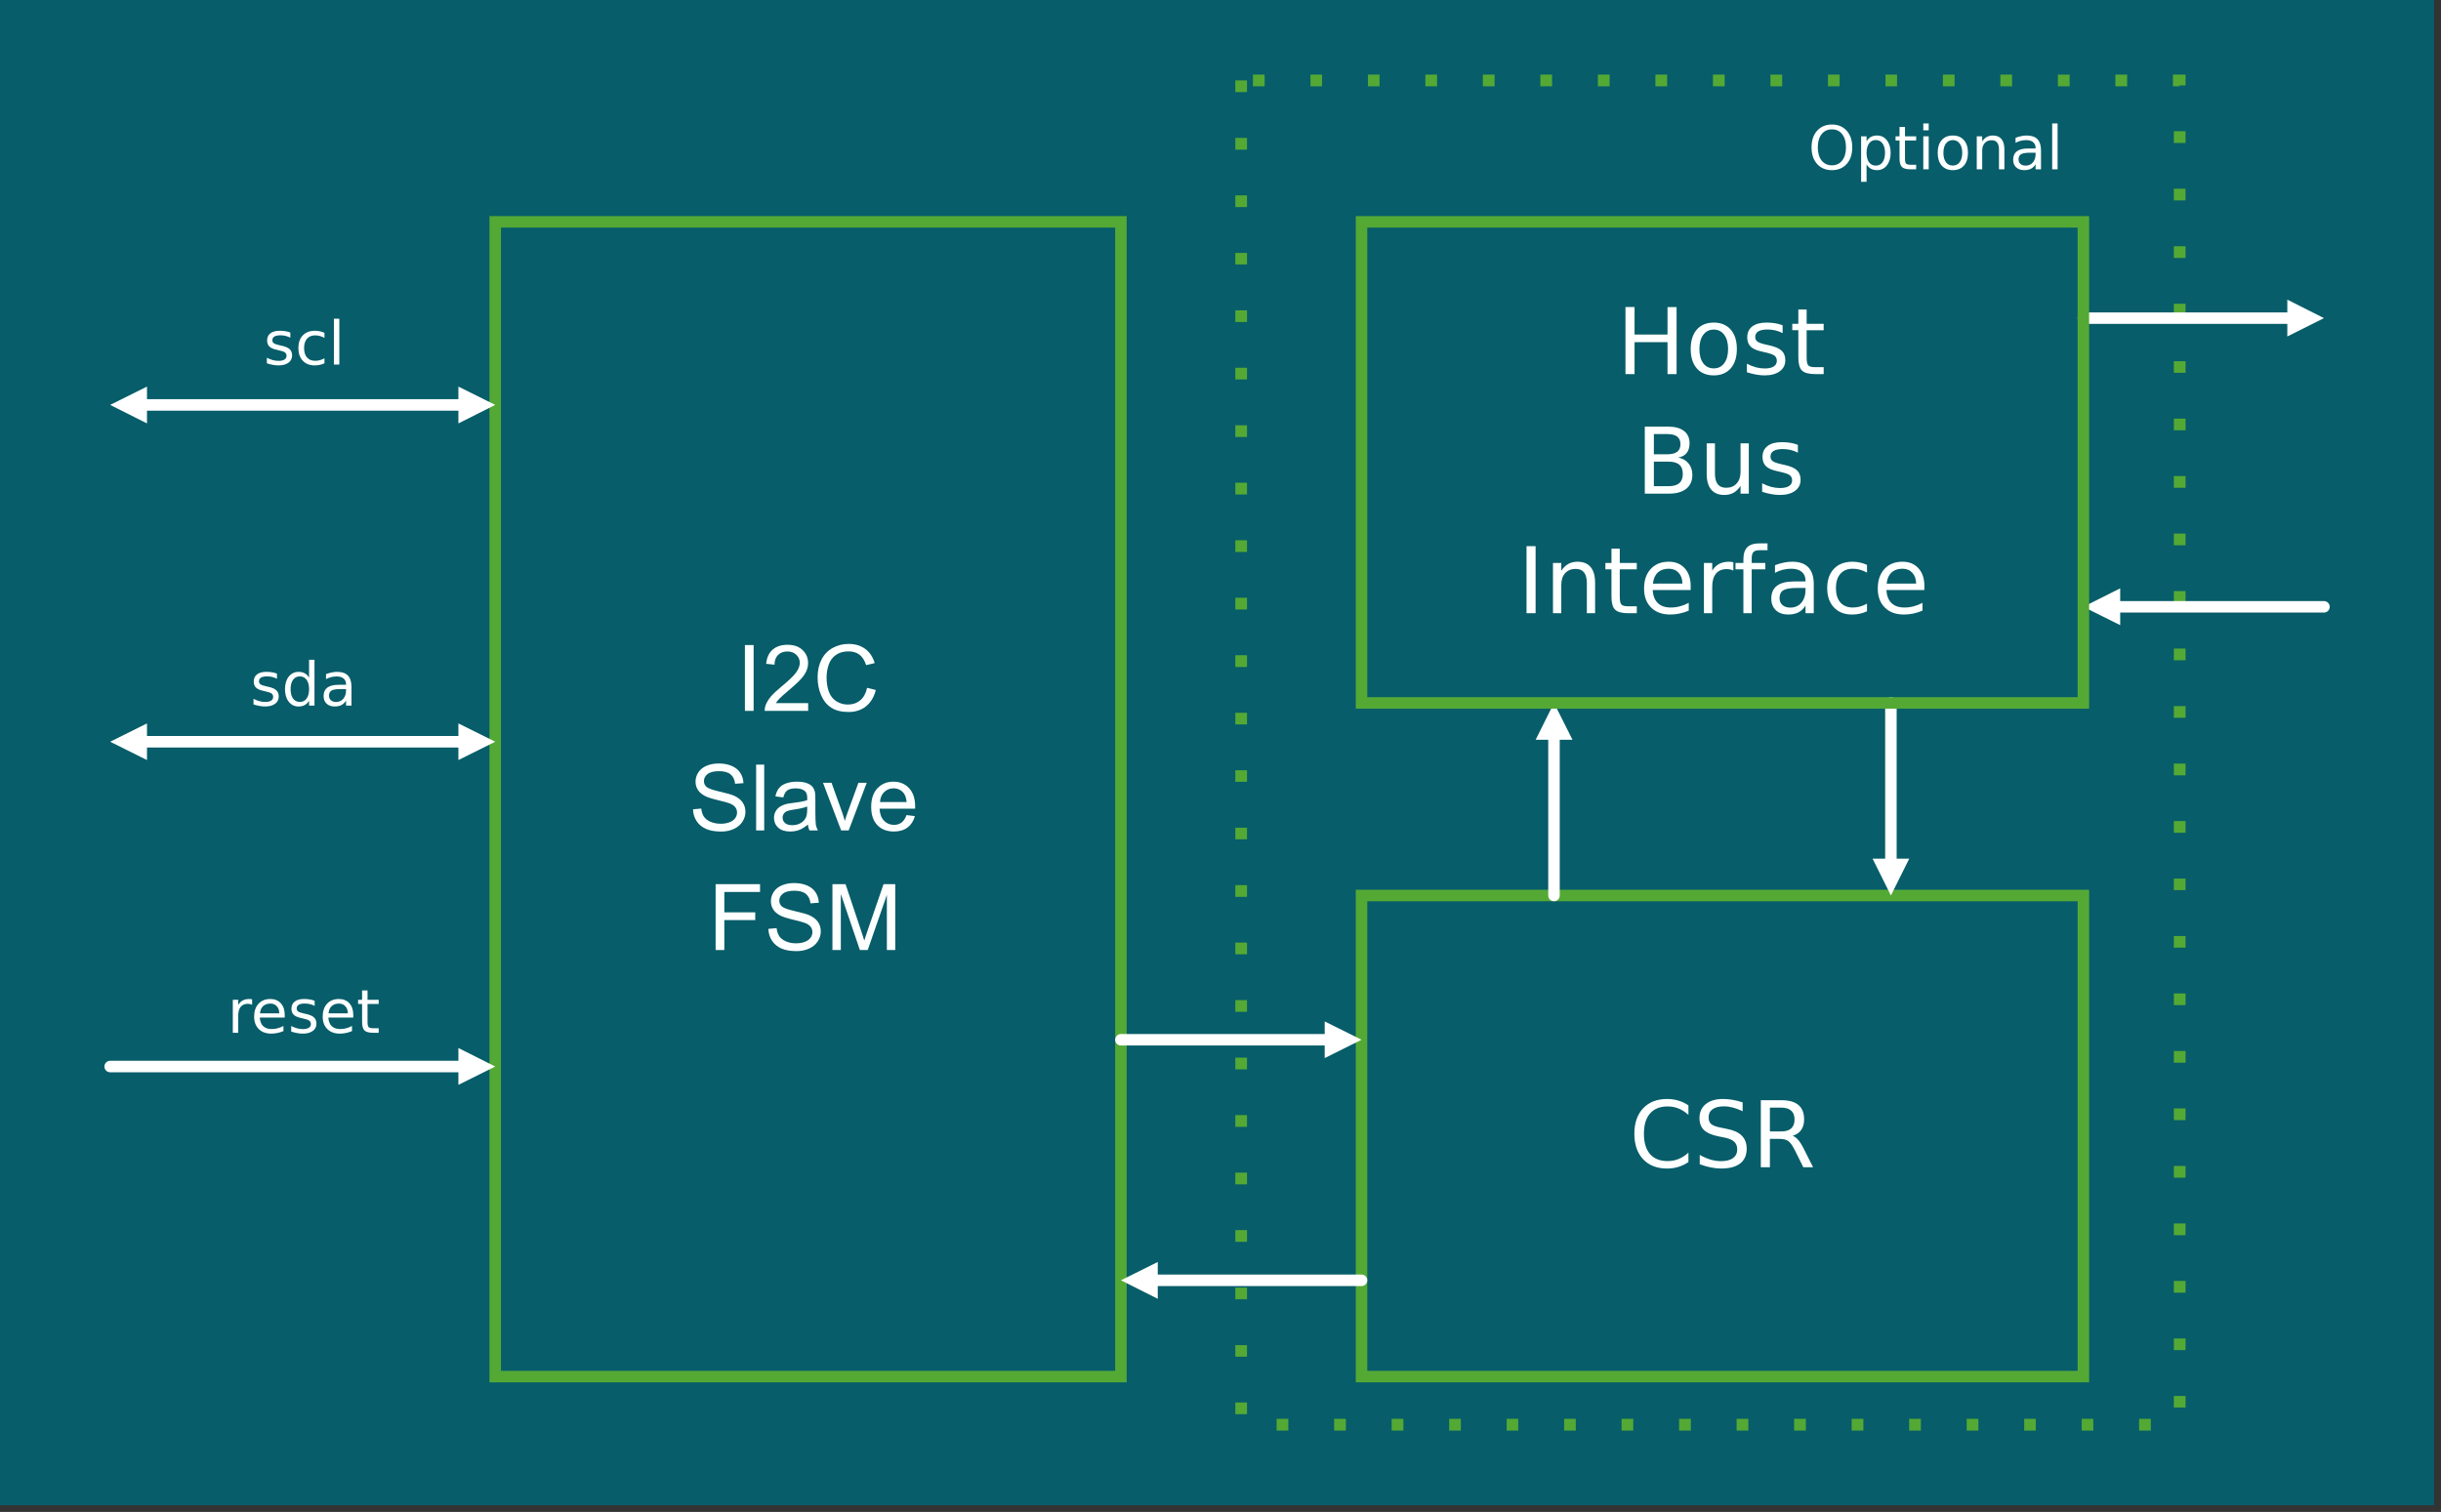 <?xml version="1.0" encoding="UTF-8" standalone="no"?> <svg xmlns:inkscape="http://www.inkscape.org/namespaces/inkscape" xmlns:sodipodi="http://sodipodi.sourceforge.net/DTD/sodipodi-0.dtd" xmlns="http://www.w3.org/2000/svg" xmlns:svg="http://www.w3.org/2000/svg" version="1.0" width="233.48mm" height="144.66mm" id="svg121" sodipodi:docname="I2C Slave.emf"><rect width="100%" height="100%" fill="#333333" stroke="none"/><defs id="defs3"><pattern id="EMFhbasepattern" patternUnits="userSpaceOnUse" width="6" height="6" x="0" y="0"></pattern></defs><path style="fill:#075d69;fill-rule:evenodd;fill-opacity:1;stroke:none;" d=" M 0,0 L 0,544.305 L 879.957,544.305 L 879.957,0 L 0,0 z " id="path5"></path><path style="fill:#54a935;fill-rule:nonzero;fill-opacity:1;stroke:#54a935;stroke-width:0.065px;stroke-linecap:butt;stroke-linejoin:round;stroke-miterlimit:4;stroke-dasharray:none;stroke-opacity:1;" d=" M 450.762,29.102 L 450.762,33.26 L 446.604,33.26 L 446.604,29.102 L 450.762,29.102 z M 450.762,49.89 L 450.762,54.047 L 446.604,54.047 L 446.604,49.89 L 450.762,49.89 z M 450.762,70.677 L 450.762,74.835 L 446.604,74.835 L 446.604,70.677 L 450.762,70.677 z M 450.762,91.465 L 450.762,95.622 L 446.604,95.622 L 446.604,91.465 L 450.762,91.465 z M 450.762,112.252 L 450.762,116.409 L 446.604,116.409 L 446.604,112.252 L 450.762,112.252 z M 450.762,133.039 L 450.762,137.197 L 446.604,137.197 L 446.604,133.039 L 450.762,133.039 z M 450.762,153.827 L 450.762,157.984 L 446.604,157.984 L 446.604,153.827 L 450.762,153.827 z M 450.762,174.614 L 450.762,178.772 L 446.604,178.772 L 446.604,174.614 L 450.762,174.614 z M 450.762,195.402 L 450.762,199.559 L 446.604,199.559 L 446.604,195.402 L 450.762,195.402 z M 450.762,216.189 L 450.762,220.346 L 446.604,220.346 L 446.604,216.189 L 450.762,216.189 z M 450.762,236.976 L 450.762,241.134 L 446.604,241.134 L 446.604,236.976 L 450.762,236.976 z M 450.762,257.764 L 450.762,261.921 L 446.604,261.921 L 446.604,257.764 L 450.762,257.764 z M 450.762,278.551 L 450.762,282.709 L 446.604,282.709 L 446.604,278.551 L 450.762,278.551 z M 450.762,299.339 L 450.762,303.496 L 446.604,303.496 L 446.604,299.339 L 450.762,299.339 z M 450.762,320.126 L 450.762,324.283 L 446.604,324.283 L 446.604,320.126 L 450.762,320.126 z M 450.762,340.913 L 450.762,345.071 L 446.604,345.071 L 446.604,340.913 L 450.762,340.913 z M 450.762,361.701 L 450.762,365.858 L 446.604,365.858 L 446.604,361.701 L 450.762,361.701 z M 450.762,382.488 L 450.762,386.646 L 446.604,386.646 L 446.604,382.488 L 450.762,382.488 z M 450.762,403.276 L 450.762,407.433 L 446.604,407.433 L 446.604,403.276 L 450.762,403.276 z M 450.762,424.063 L 450.762,428.22 L 446.604,428.22 L 446.604,424.063 L 450.762,424.063 z M 450.762,444.85 L 450.762,449.008 L 446.604,449.008 L 446.604,444.85 L 450.762,444.85 z M 450.762,465.638 L 450.762,469.795 L 446.604,469.795 L 446.604,465.638 L 450.762,465.638 z M 450.762,486.425 L 450.762,490.583 L 446.604,490.583 L 446.604,486.425 L 450.762,486.425 z M 450.762,507.213 L 450.762,511.37 L 446.604,511.37 L 446.604,507.213 L 450.762,507.213 z M 461.545,513.124 L 465.703,513.124 L 465.703,517.282 L 461.545,517.282 L 461.545,513.124 z M 482.333,513.124 L 486.49,513.124 L 486.49,517.282 L 482.333,517.282 L 482.333,513.124 z M 503.12,513.124 L 507.278,513.124 L 507.278,517.282 L 503.12,517.282 L 503.12,513.124 z M 523.907,513.124 L 528.065,513.124 L 528.065,517.282 L 523.907,517.282 L 523.907,513.124 z M 544.695,513.124 L 548.852,513.124 L 548.852,517.282 L 544.695,517.282 L 544.695,513.124 z M 565.482,513.124 L 569.64,513.124 L 569.64,517.282 L 565.482,517.282 L 565.482,513.124 z M 586.27,513.124 L 590.427,513.124 L 590.427,517.282 L 586.27,517.282 L 586.27,513.124 z M 607.057,513.124 L 611.215,513.124 L 611.215,517.282 L 607.057,517.282 L 607.057,513.124 z M 627.844,513.124 L 632.002,513.124 L 632.002,517.282 L 627.844,517.282 L 627.844,513.124 z M 648.632,513.124 L 652.789,513.124 L 652.789,517.282 L 648.632,517.282 L 648.632,513.124 z M 669.419,513.124 L 673.577,513.124 L 673.577,517.282 L 669.419,517.282 L 669.419,513.124 z M 690.207,513.124 L 694.364,513.124 L 694.364,517.282 L 690.207,517.282 L 690.207,513.124 z M 710.994,513.124 L 715.152,513.124 L 715.152,517.282 L 710.994,517.282 L 710.994,513.124 z M 731.782,513.124 L 735.939,513.124 L 735.939,517.282 L 731.782,517.282 L 731.782,513.124 z M 752.569,513.124 L 756.726,513.124 L 756.726,517.282 L 752.569,517.282 L 752.569,513.124 z M 773.356,513.124 L 777.514,513.124 L 777.514,517.282 L 773.356,517.282 L 773.356,513.124 z M 785.894,508.967 L 785.894,504.809 L 790.051,504.809 L 790.051,508.967 L 785.894,508.967 z M 785.894,488.179 L 785.894,484.022 L 790.051,484.022 L 790.051,488.179 L 785.894,488.179 z M 785.894,467.392 L 785.894,463.234 L 790.051,463.234 L 790.051,467.392 L 785.894,467.392 z M 785.894,446.604 L 785.894,442.447 L 790.051,442.447 L 790.051,446.604 L 785.894,446.604 z M 785.894,425.817 L 785.894,421.659 L 790.051,421.659 L 790.051,425.817 L 785.894,425.817 z M 785.894,405.03 L 785.894,400.872 L 790.051,400.872 L 790.051,405.03 L 785.894,405.03 z M 785.894,384.242 L 785.894,380.085 L 790.051,380.085 L 790.051,384.242 L 785.894,384.242 z M 785.894,363.455 L 785.894,359.297 L 790.051,359.297 L 790.051,363.455 L 785.894,363.455 z M 785.894,342.667 L 785.894,338.51 L 790.051,338.51 L 790.051,342.667 L 785.894,342.667 z M 785.894,321.88 L 785.894,317.722 L 790.051,317.722 L 790.051,321.88 L 785.894,321.88 z M 785.894,301.093 L 785.894,296.935 L 790.051,296.935 L 790.051,301.093 L 785.894,301.093 z M 785.894,280.305 L 785.894,276.148 L 790.051,276.148 L 790.051,280.305 L 785.894,280.305 z M 785.894,259.518 L 785.894,255.36 L 790.051,255.36 L 790.051,259.518 L 785.894,259.518 z M 785.894,238.73 L 785.894,234.573 L 790.051,234.573 L 790.051,238.73 L 785.894,238.73 z M 785.894,217.943 L 785.894,213.785 L 790.051,213.785 L 790.051,217.943 L 785.894,217.943 z M 785.894,197.156 L 785.894,192.998 L 790.051,192.998 L 790.051,197.156 L 785.894,197.156 z M 785.894,176.368 L 785.894,172.211 L 790.051,172.211 L 790.051,176.368 L 785.894,176.368 z M 785.894,155.581 L 785.894,151.423 L 790.051,151.423 L 790.051,155.581 L 785.894,155.581 z M 785.894,134.793 L 785.894,130.636 L 790.051,130.636 L 790.051,134.793 L 785.894,134.793 z M 785.894,114.006 L 785.894,109.848 L 790.051,109.848 L 790.051,114.006 L 785.894,114.006 z M 785.894,93.219 L 785.894,89.061 L 790.051,89.061 L 790.051,93.219 L 785.894,93.219 z M 785.894,72.431 L 785.894,68.274 L 790.051,68.274 L 790.051,72.431 L 785.894,72.431 z M 785.894,51.644 L 785.894,47.486 L 790.051,47.486 L 790.051,51.644 L 785.894,51.644 z M 785.894,30.856 L 785.894,29.102 L 787.972,31.181 L 785.569,31.181 L 785.569,27.024 L 790.051,27.024 L 790.051,30.856 L 785.894,30.856 z M 768.939,31.181 L 764.782,31.181 L 764.782,27.024 L 768.939,27.024 L 768.939,31.181 z M 748.152,31.181 L 743.994,31.181 L 743.994,27.024 L 748.152,27.024 L 748.152,31.181 z M 727.364,31.181 L 723.207,31.181 L 723.207,27.024 L 727.364,27.024 L 727.364,31.181 z M 706.577,31.181 L 702.419,31.181 L 702.419,27.024 L 706.577,27.024 L 706.577,31.181 z M 685.789,31.181 L 681.632,31.181 L 681.632,27.024 L 685.789,27.024 L 685.789,31.181 z M 665.002,31.181 L 660.844,31.181 L 660.844,27.024 L 665.002,27.024 L 665.002,31.181 z M 644.215,31.181 L 640.057,31.181 L 640.057,27.024 L 644.215,27.024 L 644.215,31.181 z M 623.427,31.181 L 619.27,31.181 L 619.27,27.024 L 623.427,27.024 L 623.427,31.181 z M 602.64,31.181 L 598.482,31.181 L 598.482,27.024 L 602.64,27.024 L 602.64,31.181 z M 581.852,31.181 L 577.695,31.181 L 577.695,27.024 L 581.852,27.024 L 581.852,31.181 z M 561.065,31.181 L 556.907,31.181 L 556.907,27.024 L 561.065,27.024 L 561.065,31.181 z M 540.278,31.181 L 536.12,31.181 L 536.12,27.024 L 540.278,27.024 L 540.278,31.181 z M 519.49,31.181 L 515.333,31.181 L 515.333,27.024 L 519.49,27.024 L 519.49,31.181 z M 498.703,31.181 L 494.545,31.181 L 494.545,27.024 L 498.703,27.024 L 498.703,31.181 z M 477.915,31.181 L 473.758,31.181 L 473.758,27.024 L 477.915,27.024 L 477.915,31.181 z M 457.128,31.181 L 452.97,31.181 L 452.97,27.024 L 457.128,27.024 L 457.128,31.181 z " id="path7"></path><path style="fill:none;stroke:#54a935;stroke-width:4.157px;stroke-linecap:square;stroke-linejoin:miter;stroke-miterlimit:2;stroke-dasharray:none;stroke-opacity:1;" d=" M 179.031,497.793 L 405.224,497.793 L 405.224,80.226 L 179.031,80.226 L 179.031,497.793 z " id="path9"></path><g aria-label="I2C" transform="translate(266.187,257.061)" id="text15" style="font-size:33.25px;line-height:125%;font-family:Arial;letter-spacing:0px;word-spacing:0px"><path d="M 3.101,0 V -23.801 H 6.251 V 0 Z" style="fill:#feffff" id="path125"></path><path d="M 25.977,-2.809 V 0 H 10.245 q -0.032,-1.055 0.341,-2.029 0.601,-1.607 1.916,-3.166 1.331,-1.559 3.832,-3.604 3.88,-3.182 5.244,-5.033 1.364,-1.867 1.364,-3.523 0,-1.737 -1.25,-2.922 -1.234,-1.201 -3.231,-1.201 -2.111,0 -3.377,1.266 -1.266,1.266 -1.283,3.507 l -3.004,-0.308 q 0.308,-3.361 2.322,-5.114 2.013,-1.77 5.406,-1.77 3.426,0 5.423,1.9 1.997,1.9 1.997,4.708 0,1.429 -0.584,2.809 -0.584,1.38 -1.948,2.906 -1.348,1.526 -4.497,4.189 -2.63,2.208 -3.377,3.004 -0.747,0.779 -1.234,1.575 z" style="fill:#feffff" id="path127"></path><path d="m 47.277,-8.345 3.15,0.796 q -0.99,3.88 -3.572,5.926 -2.565,2.029 -6.283,2.029 -3.848,0 -6.267,-1.559 -2.403,-1.575 -3.669,-4.546 -1.25,-2.971 -1.25,-6.38 0,-3.718 1.412,-6.478 1.429,-2.776 4.043,-4.205 2.63,-1.445 5.78,-1.445 3.572,0 6.007,1.818 2.435,1.818 3.393,5.114 l -3.101,0.731 q -0.828,-2.598 -2.403,-3.783 -1.575,-1.185 -3.961,-1.185 -2.744,0 -4.595,1.315 -1.835,1.315 -2.581,3.539 -0.747,2.208 -0.747,4.562 0,3.036 0.877,5.309 0.893,2.257 2.76,3.377 1.867,1.12 4.043,1.12 2.646,0 4.481,-1.526 1.835,-1.526 2.484,-4.53 z" style="fill:#feffff" id="path129"></path></g><g aria-label="Slave" transform="translate(249.042,300.299)" id="text21" style="font-size:33.25px;line-height:125%;font-family:Arial;letter-spacing:0px;word-spacing:0px"><path d="m 1.494,-7.647 2.971,-0.26 q 0.211,1.786 0.974,2.939 0.779,1.136 2.403,1.851 1.624,0.698 3.653,0.698 1.802,0 3.182,-0.536 1.38,-0.536 2.046,-1.461 0.682,-0.942 0.682,-2.046 0,-1.12 -0.649,-1.948 -0.649,-0.844 -2.143,-1.412 -0.958,-0.373 -4.237,-1.153 -3.28,-0.796 -4.595,-1.494 -1.705,-0.893 -2.549,-2.208 -0.828,-1.331 -0.828,-2.971 0,-1.802 1.023,-3.361 1.023,-1.575 2.987,-2.387 1.964,-0.812 4.367,-0.812 2.646,0 4.66,0.86 2.029,0.844 3.117,2.5 1.088,1.656 1.169,3.75 l -3.02,0.227 q -0.244,-2.257 -1.656,-3.409 -1.396,-1.153 -4.14,-1.153 -2.857,0 -4.172,1.055 -1.299,1.039 -1.299,2.516 0,1.283 0.925,2.111 0.909,0.828 4.741,1.705 3.848,0.86 5.276,1.51 2.078,0.958 3.068,2.435 0.99,1.461 0.99,3.377 0,1.9 -1.088,3.588 -1.088,1.672 -3.133,2.614 -2.029,0.925 -4.578,0.925 -3.231,0 -5.423,-0.942 Q 4.043,-1.477 2.792,-3.361 1.559,-5.26 1.494,-7.647 Z" style="fill:#feffff" id="path132"></path><path d="m 24.304,0 v -23.801 h 2.922 V 0 Z" style="fill:#feffff" id="path134"></path><path d="m 43.007,-2.127 q -1.624,1.38 -3.133,1.948 -1.494,0.568 -3.215,0.568 -2.841,0 -4.367,-1.38 -1.526,-1.396 -1.526,-3.556 0,-1.266 0.568,-2.305 0.584,-1.055 1.51,-1.688 0.942,-0.633 2.111,-0.958 0.86,-0.227 2.598,-0.438 3.539,-0.422 5.212,-1.007 0.016,-0.601 0.016,-0.763 0,-1.786 -0.828,-2.516 -1.12,-0.99 -3.328,-0.99 -2.062,0 -3.052,0.731 -0.974,0.714 -1.445,2.549 l -2.857,-0.39 q 0.39,-1.835 1.283,-2.955 0.893,-1.136 2.581,-1.737 1.688,-0.617 3.913,-0.617 2.208,0 3.588,0.52 1.38,0.52 2.029,1.315 0.649,0.779 0.909,1.981 0.146,0.747 0.146,2.695 v 3.896 q 0,4.075 0.179,5.163 Q 46.092,-0.99 46.644,0 h -3.052 q -0.455,-0.909 -0.584,-2.127 z m -0.244,-6.527 q -1.591,0.649 -4.773,1.104 -1.802,0.26 -2.549,0.584 -0.747,0.325 -1.153,0.958 -0.406,0.617 -0.406,1.38 0,1.169 0.877,1.948 0.893,0.779 2.598,0.779 1.688,0 3.004,-0.731 1.315,-0.747 1.932,-2.029 0.471,-0.99 0.471,-2.922 z" style="fill:#feffff" id="path136"></path><path d="M 55.038,0 48.479,-17.242 h 3.085 l 3.702,10.326 q 0.601,1.672 1.104,3.474 0.39,-1.364 1.088,-3.28 l 3.832,-10.521 h 3.004 L 57.765,0 Z" style="fill:#feffff" id="path138"></path><path d="m 78.677,-5.552 3.02,0.373 q -0.714,2.646 -2.646,4.108 -1.932,1.461 -4.936,1.461 -3.783,0 -6.007,-2.322 -2.208,-2.338 -2.208,-6.543 0,-4.351 2.24,-6.754 2.24,-2.403 5.812,-2.403 3.458,0 5.65,2.354 2.192,2.354 2.192,6.624 0,0.26 -0.016,0.779 H 68.919 q 0.162,2.841 1.607,4.351 1.445,1.51 3.604,1.51 1.607,0 2.744,-0.844 1.136,-0.844 1.802,-2.695 z m -9.595,-4.724 h 9.628 q -0.195,-2.176 -1.104,-3.263 -1.396,-1.688 -3.62,-1.688 -2.013,0 -3.393,1.348 -1.364,1.348 -1.51,3.604 z" style="fill:#feffff" id="path140"></path></g><g aria-label="FSM" transform="translate(255.977,343.536)" id="text27" style="font-size:33.25px;line-height:125%;font-family:Arial;letter-spacing:0px;word-spacing:0px"><path d="M 2.728,0 V -23.801 H 18.784 v 2.809 H 5.877 v 7.371 H 17.047 v 2.809 H 5.877 V 0 Z" style="fill:#feffff" id="path143"></path><path d="m 21.804,-7.647 2.971,-0.26 q 0.211,1.786 0.974,2.939 0.779,1.136 2.403,1.851 1.624,0.698 3.653,0.698 1.802,0 3.182,-0.536 1.38,-0.536 2.046,-1.461 0.682,-0.942 0.682,-2.046 0,-1.12 -0.649,-1.948 -0.649,-0.844 -2.143,-1.412 -0.958,-0.373 -4.237,-1.153 -3.28,-0.796 -4.595,-1.494 -1.705,-0.893 -2.549,-2.208 -0.828,-1.331 -0.828,-2.971 0,-1.802 1.023,-3.361 1.023,-1.575 2.987,-2.387 1.964,-0.812 4.367,-0.812 2.646,0 4.66,0.86 2.029,0.844 3.117,2.5 1.088,1.656 1.169,3.75 l -3.02,0.227 q -0.244,-2.257 -1.656,-3.409 -1.396,-1.153 -4.14,-1.153 -2.857,0 -4.172,1.055 -1.299,1.039 -1.299,2.516 0,1.283 0.925,2.111 0.909,0.828 4.741,1.705 3.848,0.86 5.276,1.51 2.078,0.958 3.068,2.435 0.99,1.461 0.99,3.377 0,1.9 -1.088,3.588 -1.088,1.672 -3.133,2.614 -2.029,0.925 -4.578,0.925 -3.231,0 -5.423,-0.942 -2.176,-0.942 -3.426,-2.825 -1.234,-1.9 -1.299,-4.286 z" style="fill:#feffff" id="path145"></path><path d="m 44.956,0 v -23.801 h 4.741 l 5.634,16.852 q 0.779,2.354 1.136,3.523 0.406,-1.299 1.266,-3.815 l 5.699,-16.56 h 4.237 V 0 h -3.036 V -19.921 L 57.717,0 H 54.875 L 47.992,-20.262 V 0 Z" style="fill:#feffff" id="path147"></path></g><path style="fill:none;stroke:#ffffff;stroke-width:4.157px;stroke-linecap:round;stroke-linejoin:round;stroke-miterlimit:4;stroke-dasharray:none;stroke-opacity:1;" d=" M 51.514,268.222 L 167.404,268.222 " id="path29"></path><path style="fill:#ffffff;fill-rule:evenodd;fill-opacity:1;stroke:none;" d=" M 53.138,274.848 L 39.821,268.222 L 53.138,261.596 L 53.138,274.848 z " id="path31"></path><path style="fill:#ffffff;fill-rule:evenodd;fill-opacity:1;stroke:none;" d=" M 165.715,261.596 L 179.031,268.222 L 165.715,274.848 L 165.715,261.596 z " id="path33"></path><path style="fill:none;stroke:#ffffff;stroke-width:4.157px;stroke-linecap:round;stroke-linejoin:round;stroke-miterlimit:4;stroke-dasharray:none;stroke-opacity:1;" d=" M 51.514,146.421 L 167.404,146.421 " id="path35"></path><path style="fill:#ffffff;fill-rule:evenodd;fill-opacity:1;stroke:none;" d=" M 53.138,153.112 L 39.821,146.421 L 53.138,139.795 L 53.138,153.112 z " id="path37"></path><path style="fill:#ffffff;fill-rule:evenodd;fill-opacity:1;stroke:none;" d=" M 165.715,139.795 L 179.031,146.421 L 165.715,153.112 L 165.715,139.795 z " id="path39"></path><path style="fill:none;stroke:#54a935;stroke-width:4.157px;stroke-linecap:square;stroke-linejoin:miter;stroke-miterlimit:2;stroke-dasharray:none;stroke-opacity:1;" d=" M 492.207,497.793 L 753.154,497.793 L 753.154,323.829 L 492.207,323.829 L 492.207,497.793 z " id="path41"></path><g aria-label="CSR" transform="translate(588.97,422.086)" id="text47" style="font-size:33.25px;line-height:125%;font-family:Montserrat;letter-spacing:0px;word-spacing:0px"><path d="m 21.414,-22.372 v 3.458 q -1.656,-1.542 -3.539,-2.305 -1.867,-0.763 -3.978,-0.763 -4.156,0 -6.364,2.549 -2.208,2.533 -2.208,7.338 0,4.789 2.208,7.338 2.208,2.533 6.364,2.533 2.111,0 3.978,-0.763 1.883,-0.763 3.539,-2.305 v 3.426 q -1.721,1.169 -3.653,1.753 -1.916,0.584 -4.059,0.584 -5.504,0 -8.67,-3.361 -3.166,-3.377 -3.166,-9.205 0,-5.845 3.166,-9.205 3.166,-3.377 8.67,-3.377 2.176,0 4.091,0.584 1.932,0.568 3.62,1.721 z" style="fill:#feffff" id="path150"></path><path d="m 41.01,-23.444 v 3.198 q -1.867,-0.893 -3.523,-1.331 -1.656,-0.438 -3.198,-0.438 -2.679,0 -4.14,1.039 -1.445,1.039 -1.445,2.955 0,1.607 0.958,2.435 0.974,0.812 3.669,1.315 l 1.981,0.406 q 3.669,0.698 5.406,2.468 1.753,1.753 1.753,4.708 0,3.523 -2.37,5.341 -2.354,1.818 -6.916,1.818 -1.721,0 -3.669,-0.39 -1.932,-0.39 -4.01,-1.153 v -3.377 q 1.997,1.12 3.913,1.688 1.916,0.568 3.767,0.568 2.809,0 4.335,-1.104 1.526,-1.104 1.526,-3.15 0,-1.786 -1.104,-2.792 -1.088,-1.007 -3.588,-1.51 l -1.997,-0.39 q -3.669,-0.731 -5.309,-2.289 -1.64,-1.559 -1.64,-4.335 0,-3.215 2.257,-5.065 2.273,-1.851 6.251,-1.851 1.705,0 3.474,0.308 1.77,0.308 3.62,0.925 z" style="fill:#feffff" id="path152"></path><path d="m 59.08,-11.365 q 1.055,0.357 2.046,1.526 1.007,1.169 2.013,3.215 L 66.468,0 H 62.944 L 59.844,-6.218 Q 58.642,-8.653 57.506,-9.449 56.385,-10.245 54.437,-10.245 H 50.865 V 0 h -3.28 v -24.239 h 7.403 q 4.156,0 6.202,1.737 2.046,1.737 2.046,5.244 0,2.289 -1.072,3.799 -1.055,1.51 -3.085,2.094 z m -8.215,-10.18 v 8.605 h 4.124 q 2.37,0 3.572,-1.088 1.218,-1.104 1.218,-3.231 0,-2.127 -1.218,-3.198 -1.201,-1.088 -3.572,-1.088 z" style="fill:#feffff" id="path154"></path></g><path style="fill:none;stroke:#ffffff;stroke-width:4.157px;stroke-linecap:round;stroke-linejoin:round;stroke-miterlimit:4;stroke-dasharray:none;stroke-opacity:1;" d=" M 561.78,265.819 L 561.78,323.829 " id="path49"></path><path style="fill:#ffffff;fill-rule:evenodd;fill-opacity:1;stroke:none;" d=" M 555.154,267.508 L 561.78,254.191 L 568.47,267.508 L 555.154,267.508 z " id="path51"></path><path style="fill:none;stroke:#ffffff;stroke-width:4.157px;stroke-linecap:round;stroke-linejoin:round;stroke-miterlimit:4;stroke-dasharray:none;stroke-opacity:1;" d=" M 683.581,312.136 L 683.581,254.191 " id="path53"></path><path style="fill:#ffffff;fill-rule:evenodd;fill-opacity:1;stroke:none;" d=" M 690.207,310.512 L 683.581,323.829 L 676.955,310.512 L 690.207,310.512 z " id="path55"></path><path style="fill:none;stroke:#ffffff;stroke-width:4.157px;stroke-linecap:round;stroke-linejoin:round;stroke-miterlimit:4;stroke-dasharray:none;stroke-opacity:1;" d=" M 416.852,462.974 L 492.207,462.974 " id="path57"></path><path style="fill:#ffffff;fill-rule:evenodd;fill-opacity:1;stroke:none;" d=" M 418.541,456.348 L 405.224,462.974 L 418.541,469.665 L 418.541,456.348 z " id="path59"></path><path style="fill:none;stroke:#ffffff;stroke-width:4.157px;stroke-linecap:round;stroke-linejoin:round;stroke-miterlimit:4;stroke-dasharray:none;stroke-opacity:1;" d=" M 480.579,375.992 L 405.224,375.992 " id="path61"></path><path style="fill:#ffffff;fill-rule:evenodd;fill-opacity:1;stroke:none;" d=" M 478.89,382.618 L 492.207,375.992 L 478.89,369.366 L 478.89,382.618 z " id="path63"></path><path style="fill:none;stroke:#ffffff;stroke-width:4.157px;stroke-linecap:round;stroke-linejoin:round;stroke-miterlimit:4;stroke-dasharray:none;stroke-opacity:1;" d=" M 39.821,385.671 L 167.404,385.671 " id="path65"></path><path style="fill:#ffffff;fill-rule:evenodd;fill-opacity:1;stroke:none;" d=" M 165.715,378.98 L 179.031,385.671 L 165.715,392.297 L 165.715,378.98 z " id="path67"></path><path style="fill:none;stroke:#ffffff;stroke-width:4.157px;stroke-linecap:round;stroke-linejoin:round;stroke-miterlimit:4;stroke-dasharray:none;stroke-opacity:1;" d=" M 828.508,115.045 L 753.154,115.045 " id="path69"></path><path style="fill:#ffffff;fill-rule:evenodd;fill-opacity:1;stroke:none;" d=" M 826.884,121.671 L 840.136,115.045 L 826.884,108.354 L 826.884,121.671 z " id="path71"></path><path style="fill:none;stroke:#ffffff;stroke-width:4.157px;stroke-linecap:round;stroke-linejoin:round;stroke-miterlimit:4;stroke-dasharray:none;stroke-opacity:1;" d=" M 764.846,219.437 L 840.136,219.437 " id="path73"></path><path style="fill:#ffffff;fill-rule:evenodd;fill-opacity:1;stroke:none;" d=" M 766.47,212.746 L 753.154,219.437 L 766.47,226.063 L 766.47,212.746 z " id="path75"></path><g aria-label="Optional" transform="translate(653.662,61.219)" id="text81" style="font-size:21.812px;line-height:125%;font-family:Montserrat;letter-spacing:0px;word-spacing:0px"><path d="m 8.595,-14.442 q -2.343,0 -3.728,1.747 -1.374,1.747 -1.374,4.761 0,3.003 1.374,4.75 1.385,1.747 3.728,1.747 2.343,0 3.706,-1.747 1.374,-1.747 1.374,-4.75 0,-3.014 -1.374,-4.761 -1.363,-1.747 -3.706,-1.747 z m 0,-1.747 q 3.344,0 5.347,2.247 2.002,2.237 2.002,6.007 0,3.76 -2.002,6.007 -2.002,2.237 -5.347,2.237 -3.355,0 -5.368,-2.237 -2.002,-2.237 -2.002,-6.007 0,-3.77 2.002,-6.007 2.013,-2.247 5.368,-2.247 z" style="fill:#feffff" id="path157"></path><path d="m 21.12,-1.789 v 6.326 H 19.15 V -11.929 h 1.97 v 1.811 q 0.618,-1.065 1.555,-1.576 0.948,-0.522 2.258,-0.522 2.173,0 3.525,1.725 1.363,1.725 1.363,4.537 0,2.812 -1.363,4.537 -1.353,1.725 -3.525,1.725 -1.31,0 -2.258,-0.511 -0.937,-0.522 -1.555,-1.587 z m 6.667,-4.164 q 0,-2.162 -0.895,-3.387 -0.884,-1.235 -2.439,-1.235 -1.555,0 -2.45,1.235 -0.884,1.225 -0.884,3.387 0,2.162 0.884,3.398 0.895,1.225 2.45,1.225 1.555,0 2.439,-1.225 0.895,-1.235 0.895,-3.398 z" style="fill:#feffff" id="path159"></path><path d="m 35.009,-15.316 v 3.387 h 4.037 v 1.523 h -4.037 v 6.476 q 0,1.459 0.394,1.875 0.405,0.415 1.63,0.415 h 2.013 V 0 h -2.013 Q 34.764,0 33.901,-0.841 33.038,-1.693 33.038,-3.93 V -10.406 h -1.438 v -1.523 h 1.438 v -3.387 z" style="fill:#feffff" id="path161"></path><path d="m 41.623,-11.929 h 1.96 V 0 h -1.96 z m 0,-4.644 h 1.96 v 2.482 h -1.96 z" style="fill:#feffff" id="path163"></path><path d="m 52.305,-10.555 q -1.576,0 -2.492,1.235 -0.916,1.225 -0.916,3.366 0,2.141 0.905,3.376 0.916,1.225 2.503,1.225 1.566,0 2.482,-1.235 0.916,-1.235 0.916,-3.366 0,-2.119 -0.916,-3.355 -0.916,-1.246 -2.482,-1.246 z m 0,-1.661 q 2.556,0 4.015,1.661 1.459,1.661 1.459,4.601 0,2.929 -1.459,4.601 -1.459,1.661 -4.015,1.661 -2.567,0 -4.026,-1.661 -1.448,-1.672 -1.448,-4.601 0,-2.94 1.448,-4.601 1.459,-1.661 4.026,-1.661 z" style="fill:#feffff" id="path165"></path><path d="M 70.944,-7.2 V 0 h -1.96 v -7.136 q 0,-1.693 -0.66,-2.535 -0.66,-0.841 -1.981,-0.841 -1.587,0 -2.503,1.012 -0.916,1.012 -0.916,2.759 V 0 h -1.97 v -11.929 h 1.97 v 1.853 q 0.703,-1.076 1.651,-1.608 0.959,-0.533 2.205,-0.533 2.056,0 3.11,1.278 1.054,1.267 1.054,3.738 z" style="fill:#feffff" id="path167"></path><path d="m 80.274,-5.996 q -2.375,0 -3.291,0.543 -0.916,0.543 -0.916,1.853 0,1.044 0.682,1.661 0.692,0.607 1.875,0.607 1.63,0 2.609,-1.15 0.991,-1.161 0.991,-3.078 v -0.437 z m 3.909,-0.809 V 0 H 82.223 v -1.811 q -0.671,1.086 -1.672,1.608 -1.001,0.511 -2.45,0.511 -1.832,0 -2.918,-1.022 -1.076,-1.033 -1.076,-2.759 0,-2.013 1.342,-3.035 1.353,-1.022 4.026,-1.022 H 82.223 v -0.192 q 0,-1.353 -0.895,-2.088 -0.884,-0.746 -2.492,-0.746 -1.022,0 -1.992,0.245 -0.969,0.245 -1.864,0.735 v -1.811 q 1.076,-0.415 2.088,-0.618 1.012,-0.213 1.97,-0.213 2.588,0 3.866,1.342 1.278,1.342 1.278,4.069 z" style="fill:#feffff" id="path169"></path><path d="m 88.219,-16.572 h 1.96 V 0 h -1.96 z" style="fill:#feffff" id="path171"></path></g><g aria-label="sda" transform="translate(90.463,255.165)" id="text87" style="font-size:21.812px;line-height:125%;font-family:Montserrat;letter-spacing:0px;word-spacing:0px"><path d="m 9.66,-11.577 v 1.853 Q 8.829,-10.15 7.935,-10.363 7.04,-10.576 6.082,-10.576 q -1.459,0 -2.194,0.447 -0.724,0.447 -0.724,1.342 0,0.682 0.522,1.076 0.522,0.383 2.098,0.735 l 0.671,0.149 q 2.088,0.447 2.961,1.267 0.884,0.809 0.884,2.269 0,1.661 -1.321,2.631 -1.31,0.969 -3.611,0.969 -0.959,0 -2.002,-0.192 Q 2.332,-0.064 1.182,-0.437 V -2.46 q 1.086,0.564 2.141,0.852 1.054,0.277 2.088,0.277 1.385,0 2.13,-0.469 0.746,-0.479 0.746,-1.342 0,-0.799 -0.543,-1.225 Q 7.21,-4.793 5.389,-5.187 L 4.708,-5.347 Q 2.886,-5.73 2.077,-6.518 1.267,-7.317 1.267,-8.702 q 0,-1.683 1.193,-2.599 1.193,-0.916 3.387,-0.916 1.086,0 2.045,0.16 0.959,0.16 1.768,0.479 z" style="fill:#feffff" id="path174"></path><path d="m 21.269,-10.118 v -6.454 h 1.96 V 0 h -1.96 v -1.789 q -0.618,1.065 -1.566,1.587 -0.937,0.511 -2.258,0.511 -2.162,0 -3.525,-1.725 -1.353,-1.725 -1.353,-4.537 0,-2.812 1.353,-4.537 1.363,-1.725 3.525,-1.725 1.321,0 2.258,0.522 0.948,0.511 1.566,1.576 z m -6.678,4.164 q 0,2.162 0.884,3.398 0.895,1.225 2.45,1.225 1.555,0 2.45,-1.225 0.895,-1.235 0.895,-3.398 0,-2.162 -0.895,-3.387 -0.895,-1.235 -2.45,-1.235 -1.555,0 -2.45,1.235 -0.884,1.225 -0.884,3.387 z" style="fill:#feffff" id="path176"></path><path d="m 32.687,-5.996 q -2.375,0 -3.291,0.543 -0.916,0.543 -0.916,1.853 0,1.044 0.682,1.661 0.692,0.607 1.875,0.607 1.63,0 2.609,-1.15 0.991,-1.161 0.991,-3.078 v -0.437 z m 3.909,-0.809 V 0 h -1.96 v -1.811 q -0.671,1.086 -1.672,1.608 -1.001,0.511 -2.45,0.511 -1.832,0 -2.918,-1.022 -1.076,-1.033 -1.076,-2.759 0,-2.013 1.342,-3.035 1.353,-1.022 4.026,-1.022 h 2.748 v -0.192 q 0,-1.353 -0.895,-2.088 -0.884,-0.746 -2.492,-0.746 -1.022,0 -1.992,0.245 -0.969,0.245 -1.864,0.735 v -1.811 q 1.076,-0.415 2.088,-0.618 1.012,-0.213 1.97,-0.213 2.588,0 3.866,1.342 1.278,1.342 1.278,4.069 z" style="fill:#feffff" id="path178"></path></g><g aria-label="scl" transform="translate(95.297,131.826)" id="text93" style="font-size:21.812px;line-height:125%;font-family:Montserrat;letter-spacing:0px;word-spacing:0px"><path d="m 9.66,-11.577 v 1.853 Q 8.829,-10.15 7.935,-10.363 7.04,-10.576 6.082,-10.576 q -1.459,0 -2.194,0.447 -0.724,0.447 -0.724,1.342 0,0.682 0.522,1.076 0.522,0.383 2.098,0.735 l 0.671,0.149 q 2.088,0.447 2.961,1.267 0.884,0.809 0.884,2.269 0,1.661 -1.321,2.631 -1.31,0.969 -3.611,0.969 -0.959,0 -2.002,-0.192 Q 2.332,-0.064 1.182,-0.437 V -2.46 q 1.086,0.564 2.141,0.852 1.054,0.277 2.088,0.277 1.385,0 2.13,-0.469 0.746,-0.479 0.746,-1.342 0,-0.799 -0.543,-1.225 Q 7.21,-4.793 5.389,-5.187 L 4.708,-5.347 Q 2.886,-5.73 2.077,-6.518 1.267,-7.317 1.267,-8.702 q 0,-1.683 1.193,-2.599 1.193,-0.916 3.387,-0.916 1.086,0 2.045,0.16 0.959,0.16 1.768,0.479 z" style="fill:#feffff" id="path181"></path><path d="m 22.004,-11.471 v 1.832 q -0.831,-0.458 -1.672,-0.682 -0.831,-0.234 -1.683,-0.234 -1.906,0 -2.961,1.214 -1.054,1.204 -1.054,3.387 0,2.183 1.054,3.398 1.054,1.204 2.961,1.204 0.852,0 1.683,-0.224 0.841,-0.234 1.672,-0.692 v 1.811 q -0.82,0.383 -1.704,0.575 -0.873,0.192 -1.864,0.192 -2.695,0 -4.282,-1.693 -1.587,-1.693 -1.587,-4.569 0,-2.918 1.598,-4.59 1.608,-1.672 4.399,-1.672 0.905,0 1.768,0.192 0.863,0.181 1.672,0.554 z" style="fill:#feffff" id="path183"></path><path d="m 25.412,-16.572 h 1.96 V 0 h -1.96 z" style="fill:#feffff" id="path185"></path></g><g aria-label="reset" transform="translate(82.182,373.467)" id="text99" style="font-size:21.812px;line-height:125%;font-family:Montserrat;letter-spacing:0px;word-spacing:0px"><path d="m 8.968,-10.097 q -0.33,-0.192 -0.724,-0.277 -0.383,-0.096 -0.852,-0.096 -1.661,0 -2.556,1.086 -0.884,1.076 -0.884,3.099 V 0 H 1.981 v -11.929 h 1.97 v 1.853 q 0.618,-1.086 1.608,-1.608 0.991,-0.533 2.407,-0.533 0.202,0 0.447,0.032 0.245,0.021 0.543,0.075 z" style="fill:#feffff" id="path188"></path><path d="m 20.747,-6.454 v 0.959 H 11.737 q 0.128,2.024 1.214,3.089 1.097,1.054 3.046,1.054 1.129,0 2.183,-0.277 1.065,-0.277 2.109,-0.831 v 1.853 q -1.054,0.447 -2.162,0.682 -1.108,0.234 -2.247,0.234 -2.854,0 -4.527,-1.661 -1.661,-1.661 -1.661,-4.495 0,-2.929 1.576,-4.644 1.587,-1.725 4.271,-1.725 2.407,0 3.802,1.555 1.406,1.544 1.406,4.207 z M 18.788,-7.029 q -0.021,-1.608 -0.905,-2.567 -0.873,-0.959 -2.322,-0.959 -1.64,0 -2.631,0.927 -0.98,0.927 -1.129,2.609 z" style="fill:#feffff" id="path190"></path><path d="m 31.568,-11.577 v 1.853 q -0.831,-0.426 -1.725,-0.639 -0.895,-0.213 -1.853,-0.213 -1.459,0 -2.194,0.447 -0.724,0.447 -0.724,1.342 0,0.682 0.522,1.076 0.522,0.383 2.098,0.735 l 0.671,0.149 q 2.088,0.447 2.961,1.267 0.884,0.809 0.884,2.269 0,1.661 -1.321,2.631 -1.31,0.969 -3.611,0.969 -0.959,0 -2.002,-0.192 -1.033,-0.181 -2.183,-0.554 V -2.46 q 1.086,0.564 2.141,0.852 1.054,0.277 2.088,0.277 1.385,0 2.13,-0.469 0.746,-0.479 0.746,-1.342 0,-0.799 -0.543,-1.225 -0.533,-0.426 -2.354,-0.82 l -0.682,-0.16 q -1.821,-0.383 -2.631,-1.172 -0.809,-0.799 -0.809,-2.183 0,-1.683 1.193,-2.599 1.193,-0.916 3.387,-0.916 1.086,0 2.045,0.16 0.959,0.16 1.768,0.479 z" style="fill:#feffff" id="path192"></path><path d="m 45.531,-6.454 v 0.959 h -9.01 q 0.128,2.024 1.214,3.089 1.097,1.054 3.046,1.054 1.129,0 2.183,-0.277 1.065,-0.277 2.109,-0.831 v 1.853 q -1.054,0.447 -2.162,0.682 -1.108,0.234 -2.247,0.234 -2.854,0 -4.527,-1.661 -1.661,-1.661 -1.661,-4.495 0,-2.929 1.576,-4.644 1.587,-1.725 4.271,-1.725 2.407,0 3.802,1.555 1.406,1.544 1.406,4.207 z m -1.96,-0.575 q -0.021,-1.608 -0.905,-2.567 -0.873,-0.959 -2.322,-0.959 -1.64,0 -2.631,0.927 -0.98,0.927 -1.129,2.609 z" style="fill:#feffff" id="path194"></path><path d="m 50.686,-15.316 v 3.387 h 4.037 v 1.523 h -4.037 v 6.476 q 0,1.459 0.394,1.875 0.405,0.415 1.63,0.415 h 2.013 V 0 h -2.013 Q 50.441,0 49.579,-0.841 48.716,-1.693 48.716,-3.93 V -10.406 h -1.438 v -1.523 h 1.438 v -3.387 z" style="fill:#feffff" id="path196"></path></g><path style="fill:none;stroke:#54a935;stroke-width:4.157px;stroke-linecap:square;stroke-linejoin:miter;stroke-miterlimit:2;stroke-dasharray:none;stroke-opacity:1;" d=" M 492.207,254.191 L 753.154,254.191 L 753.154,80.226 L 492.207,80.226 L 492.207,254.191 z " id="path101"></path><g aria-label="Host" transform="translate(584.363,135.274)" id="text107" style="font-size:33.25px;line-height:125%;font-family:Montserrat;letter-spacing:0px;word-spacing:0px"><path d="m 3.263,-24.239 h 3.28 v 9.936 H 18.46 v -9.936 h 3.28 V 0 H 18.46 V -11.543 H 6.543 V 0 h -3.28 z" style="fill:#feffff" id="path199"></path><path d="m 35.182,-16.089 q -2.403,0 -3.799,1.883 -1.396,1.867 -1.396,5.13 0,3.263 1.38,5.147 1.396,1.867 3.815,1.867 2.387,0 3.783,-1.883 1.396,-1.883 1.396,-5.13 0,-3.231 -1.396,-5.114 -1.396,-1.9 -3.783,-1.9 z m 0,-2.533 q 3.896,0 6.121,2.533 2.224,2.533 2.224,7.014 0,4.465 -2.224,7.014 -2.224,2.533 -6.121,2.533 -3.913,0 -6.137,-2.533 -2.208,-2.549 -2.208,-7.014 0,-4.481 2.208,-7.014 2.224,-2.533 6.137,-2.533 z" style="fill:#feffff" id="path201"></path><path d="m 60.071,-17.648 v 2.825 q -1.266,-0.649 -2.63,-0.974 -1.364,-0.325 -2.825,-0.325 -2.224,0 -3.344,0.682 -1.104,0.682 -1.104,2.046 0,1.039 0.796,1.64 0.796,0.584 3.198,1.12 l 1.023,0.227 q 3.182,0.682 4.513,1.932 1.348,1.234 1.348,3.458 0,2.533 -2.013,4.01 -1.997,1.477 -5.504,1.477 -1.461,0 -3.052,-0.292 -1.575,-0.276 -3.328,-0.844 V -3.75 q 1.656,0.86 3.263,1.299 1.607,0.422 3.182,0.422 2.111,0 3.247,-0.714 1.136,-0.731 1.136,-2.046 0,-1.218 -0.828,-1.867 -0.812,-0.649 -3.588,-1.25 l -1.039,-0.244 q -2.776,-0.584 -4.01,-1.786 -1.234,-1.218 -1.234,-3.328 0,-2.565 1.818,-3.961 1.818,-1.396 5.163,-1.396 1.656,0 3.117,0.244 1.461,0.244 2.695,0.731 z" style="fill:#feffff" id="path203"></path><path d="m 68.757,-23.346 v 5.163 h 6.153 v 2.322 h -6.153 v 9.871 q 0,2.224 0.601,2.857 0.617,0.633 2.484,0.633 h 3.068 V 0 h -3.068 q -3.458,0 -4.773,-1.283 -1.315,-1.299 -1.315,-4.708 v -9.871 h -2.192 v -2.322 h 2.192 v -5.163 z" style="fill:#feffff" id="path205"></path></g><g aria-label="Bus" transform="translate(591.347,178.512)" id="text113" style="font-size:33.25px;line-height:125%;font-family:Montserrat;letter-spacing:0px;word-spacing:0px"><path d="m 6.543,-11.576 v 8.881 h 5.26 q 2.646,0 3.913,-1.088 1.283,-1.104 1.283,-3.361 0,-2.273 -1.283,-3.344 -1.266,-1.088 -3.913,-1.088 z m 0,-9.969 v 7.306 h 4.854 q 2.403,0 3.572,-0.893 1.185,-0.909 1.185,-2.76 0,-1.835 -1.185,-2.744 -1.169,-0.909 -3.572,-0.909 z m -3.28,-2.695 h 8.377 q 3.75,0 5.78,1.559 2.029,1.559 2.029,4.432 0,2.224 -1.039,3.539 -1.039,1.315 -3.052,1.64 2.419,0.52 3.75,2.176 1.348,1.64 1.348,4.108 0,3.247 -2.208,5.017 Q 16.041,0 11.965,0 H 3.263 Z" style="fill:#feffff" id="path208"></path><path d="M 25.636,-7.176 V -18.184 h 2.987 v 10.894 q 0,2.581 1.007,3.88 1.007,1.283 3.02,1.283 2.419,0 3.815,-1.542 1.412,-1.542 1.412,-4.205 V -18.184 H 40.864 V 0 h -2.987 v -2.792 q -1.088,1.656 -2.533,2.468 -1.429,0.796 -3.328,0.796 -3.133,0 -4.757,-1.948 -1.624,-1.948 -1.624,-5.699 z m 7.517,-11.446 z" style="fill:#feffff" id="path210"></path><path d="m 58.61,-17.648 v 2.825 q -1.266,-0.649 -2.63,-0.974 -1.364,-0.325 -2.825,-0.325 -2.224,0 -3.344,0.682 -1.104,0.682 -1.104,2.046 0,1.039 0.796,1.64 0.796,0.584 3.198,1.12 l 1.023,0.227 q 3.182,0.682 4.513,1.932 1.348,1.234 1.348,3.458 0,2.533 -2.013,4.01 -1.997,1.477 -5.504,1.477 -1.461,0 -3.052,-0.292 -1.575,-0.276 -3.328,-0.844 V -3.75 q 1.656,0.86 3.263,1.299 1.607,0.422 3.182,0.422 2.111,0 3.247,-0.714 1.136,-0.731 1.136,-2.046 0,-1.218 -0.828,-1.867 -0.812,-0.649 -3.588,-1.25 l -1.039,-0.244 q -2.776,-0.584 -4.01,-1.786 -1.234,-1.218 -1.234,-3.328 0,-2.565 1.818,-3.961 1.818,-1.396 5.163,-1.396 1.656,0 3.117,0.244 1.461,0.244 2.695,0.731 z" style="fill:#feffff" id="path212"></path></g><g aria-label="Interface" transform="translate(548.592,221.749)" id="text119" style="font-size:33.25px;line-height:125%;font-family:Montserrat;letter-spacing:0px;word-spacing:0px"><path d="m 3.263,-24.239 h 3.28 V 0 h -3.28 z" style="fill:#feffff" id="path215"></path><path d="M 28.055,-10.975 V 0 h -2.987 v -10.878 q 0,-2.581 -1.007,-3.864 -1.007,-1.283 -3.02,-1.283 -2.419,0 -3.815,1.542 -1.396,1.542 -1.396,4.205 V 0 h -3.004 v -18.184 h 3.004 v 2.825 q 1.072,-1.64 2.516,-2.452 1.461,-0.812 3.361,-0.812 3.133,0 4.741,1.948 1.607,1.932 1.607,5.699 z" style="fill:#feffff" id="path217"></path><path d="m 36.968,-23.346 v 5.163 h 6.153 v 2.322 h -6.153 v 9.871 q 0,2.224 0.601,2.857 0.617,0.633 2.484,0.633 h 3.068 V 0 h -3.068 q -3.458,0 -4.773,-1.283 -1.315,-1.299 -1.315,-4.708 v -9.871 h -2.192 v -2.322 h 2.192 v -5.163 z" style="fill:#feffff" id="path219"></path><path d="m 62.604,-9.839 v 1.461 H 48.868 q 0.195,3.085 1.851,4.708 1.672,1.607 4.643,1.607 1.721,0 3.328,-0.422 1.624,-0.422 3.215,-1.266 v 2.825 q -1.607,0.682 -3.296,1.039 -1.688,0.357 -3.426,0.357 -4.351,0 -6.9,-2.533 -2.533,-2.533 -2.533,-6.851 0,-4.465 2.403,-7.079 2.419,-2.63 6.51,-2.63 3.669,0 5.796,2.37 2.143,2.354 2.143,6.413 z m -2.987,-0.877 q -0.032,-2.452 -1.38,-3.913 -1.331,-1.461 -3.539,-1.461 -2.5,0 -4.01,1.412 -1.494,1.412 -1.721,3.978 z" style="fill:#feffff" id="path221"></path><path d="m 78.043,-15.391 q -0.503,-0.292 -1.104,-0.422 -0.584,-0.146 -1.299,-0.146 -2.533,0 -3.896,1.656 -1.348,1.64 -1.348,4.724 V 0 h -3.004 v -18.184 h 3.004 v 2.825 q 0.942,-1.656 2.452,-2.452 1.51,-0.812 3.669,-0.812 0.308,0 0.682,0.049 0.373,0.032 0.828,0.114 z" style="fill:#feffff" id="path223"></path><path d="m 90.382,-25.262 v 2.484 H 87.525 q -1.607,0 -2.24,0.649 -0.617,0.649 -0.617,2.338 v 1.607 h 4.919 v 2.322 H 84.667 V 0 h -3.004 v -15.862 h -2.857 v -2.322 h 2.857 v -1.266 q 0,-3.036 1.412,-4.416 1.412,-1.396 4.481,-1.396 z" style="fill:#feffff" id="path225"></path><path d="m 101.146,-9.141 q -3.62,0 -5.017,0.828 -1.396,0.828 -1.396,2.825 0,1.591 1.039,2.533 1.055,0.925 2.857,0.925 2.484,0 3.978,-1.753 1.51,-1.77 1.51,-4.692 v -0.666 z m 5.958,-1.234 V 0 h -2.987 v -2.76 q -1.023,1.656 -2.549,2.452 -1.526,0.779 -3.734,0.779 -2.792,0 -4.448,-1.559 -1.64,-1.575 -1.64,-4.205 0,-3.068 2.046,-4.627 2.062,-1.559 6.137,-1.559 h 4.189 v -0.292 q 0,-2.062 -1.364,-3.182 -1.348,-1.136 -3.799,-1.136 -1.559,0 -3.036,0.373 -1.477,0.373 -2.841,1.12 v -2.76 q 1.64,-0.633 3.182,-0.942 1.542,-0.325 3.004,-0.325 3.945,0 5.893,2.046 1.948,2.046 1.948,6.202 z" style="fill:#feffff" id="path227"></path><path d="m 126.344,-17.485 v 2.792 q -1.266,-0.698 -2.549,-1.039 -1.266,-0.357 -2.565,-0.357 -2.906,0 -4.513,1.851 -1.607,1.835 -1.607,5.163 0,3.328 1.607,5.179 1.607,1.835 4.513,1.835 1.299,0 2.565,-0.341 1.283,-0.357 2.549,-1.055 v 2.76 q -1.25,0.584 -2.598,0.877 -1.331,0.292 -2.841,0.292 -4.108,0 -6.527,-2.581 -2.419,-2.581 -2.419,-6.965 0,-4.448 2.435,-6.997 2.452,-2.549 6.705,-2.549 1.38,0 2.695,0.292 1.315,0.276 2.549,0.844 z" style="fill:#feffff" id="path229"></path><path d="m 147.092,-9.839 v 1.461 h -13.735 q 0.195,3.085 1.851,4.708 1.672,1.607 4.643,1.607 1.721,0 3.328,-0.422 1.624,-0.422 3.215,-1.266 v 2.825 q -1.607,0.682 -3.296,1.039 -1.688,0.357 -3.426,0.357 -4.351,0 -6.9,-2.533 -2.533,-2.533 -2.533,-6.851 0,-4.465 2.403,-7.079 2.419,-2.63 6.51,-2.63 3.669,0 5.796,2.37 2.143,2.354 2.143,6.413 z m -2.987,-0.877 q -0.033,-2.452 -1.38,-3.913 -1.331,-1.461 -3.539,-1.461 -2.5,0 -4.01,1.412 -1.494,1.412 -1.721,3.978 z" style="fill:#feffff" id="path231"></path></g></svg> 